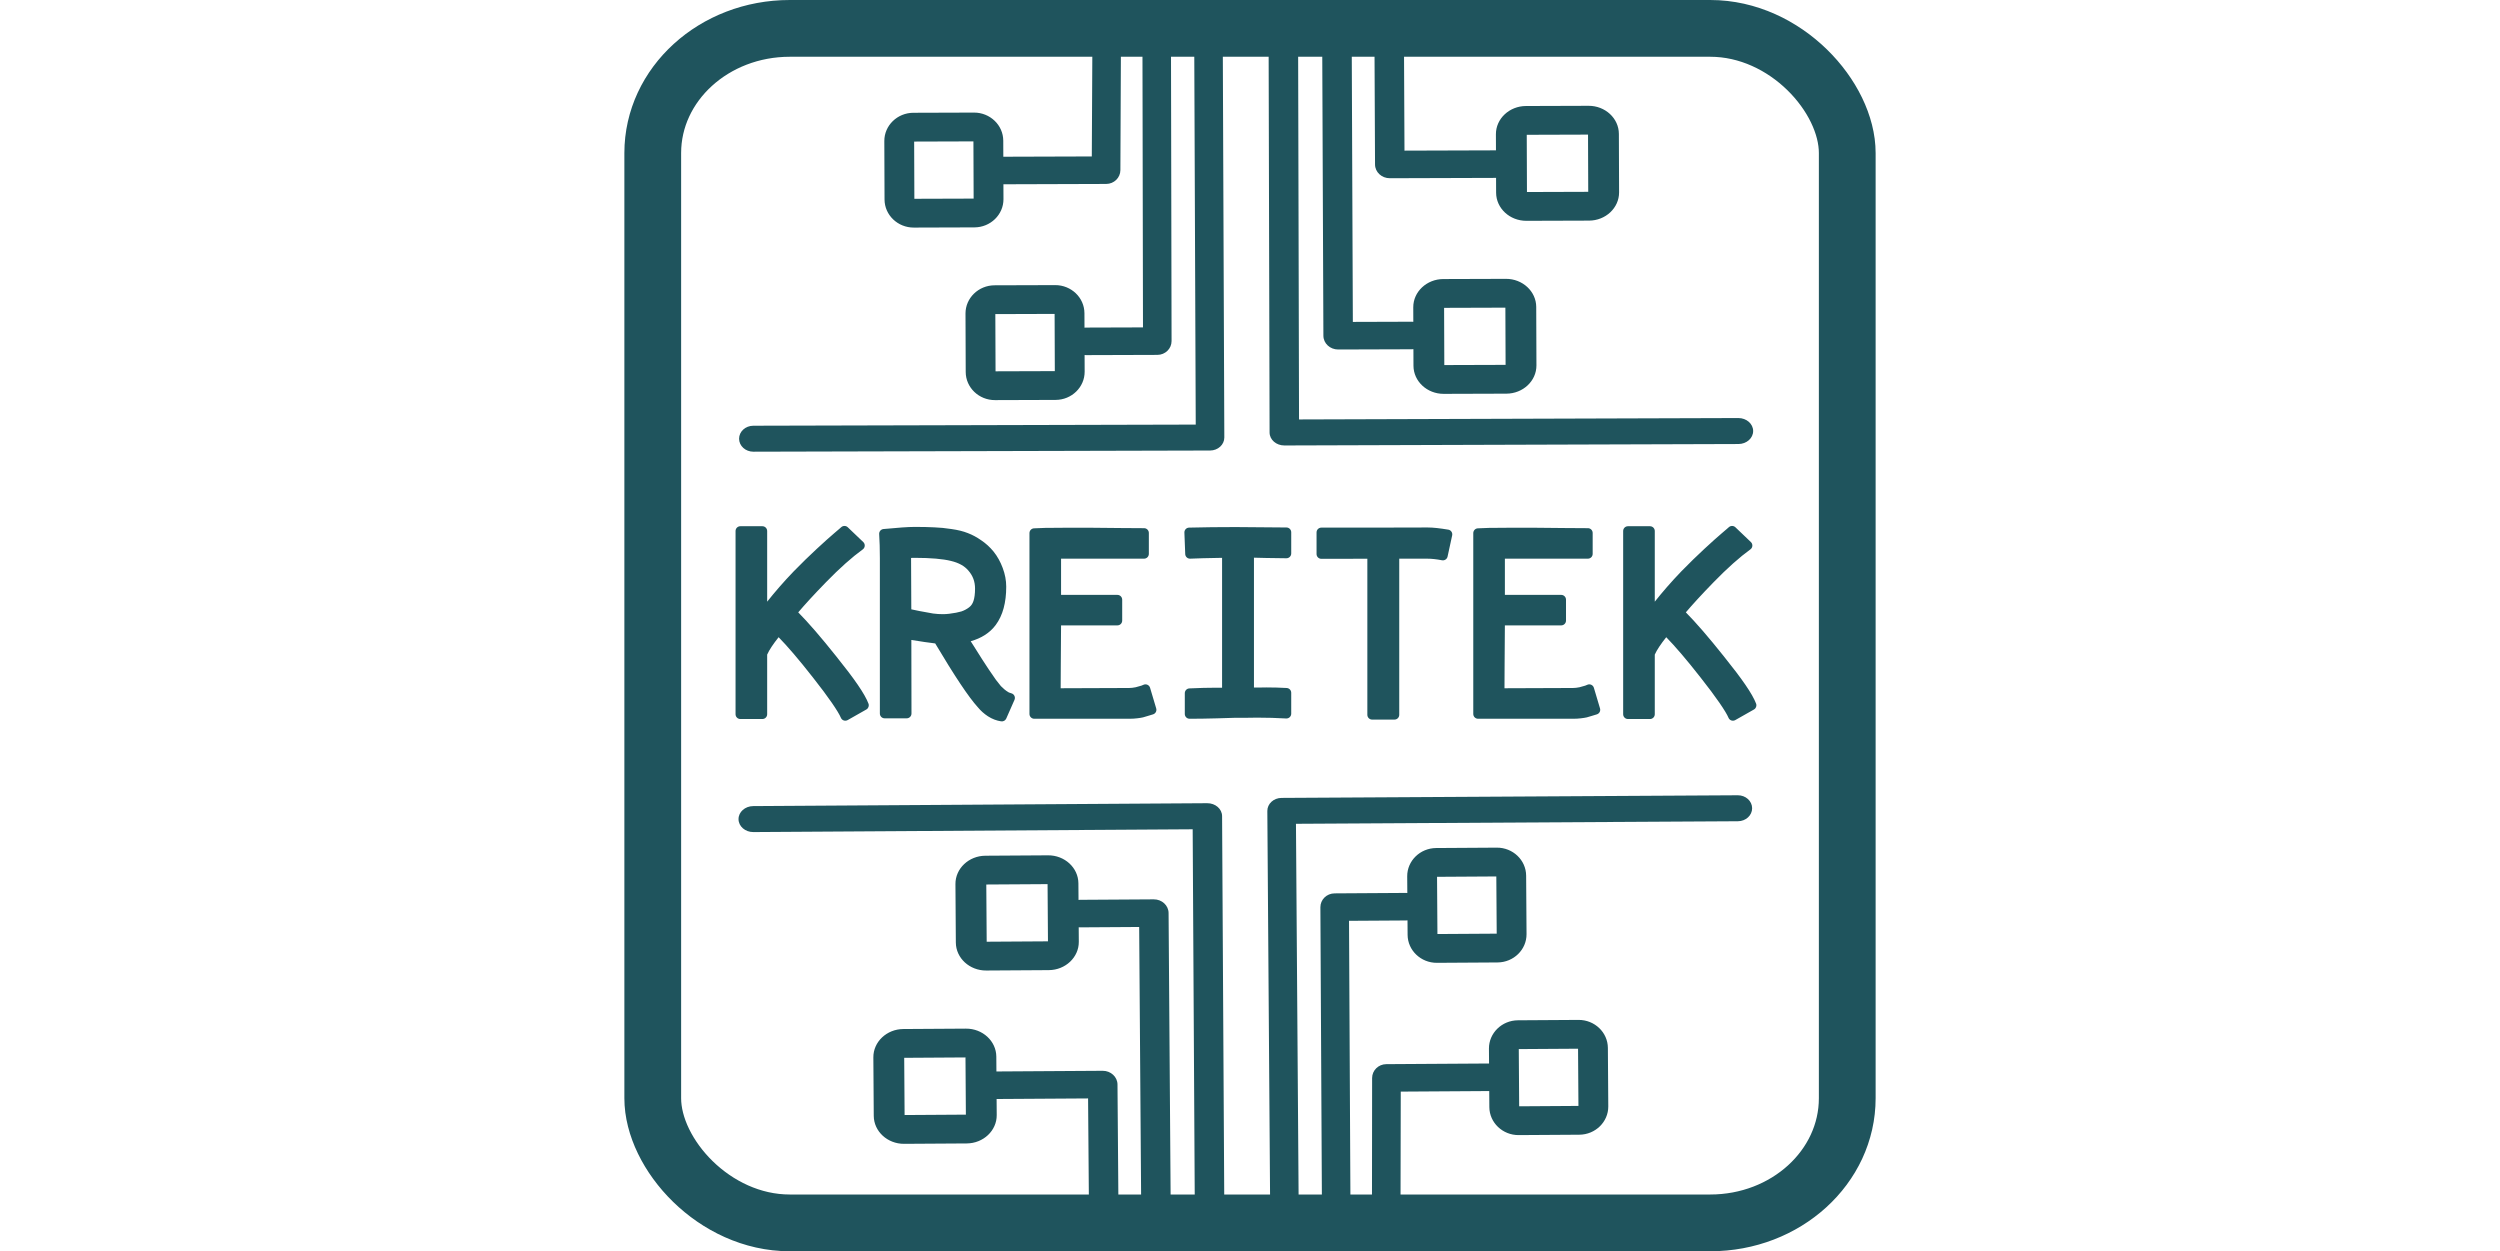 <?xml version="1.0"?>

<!-- Created with Inkscape (http://www.inkscape.org/) --> <svg xmlns:dc="http://purl.org/dc/elements/1.1/" xmlns:cc="http://creativecommons.org/ns#" xmlns:rdf="http://www.w3.org/1999/02/22-rdf-syntax-ns#" xmlns:svg="http://www.w3.org/2000/svg" xmlns="http://www.w3.org/2000/svg" xmlns:sodipodi="http://sodipodi.sourceforge.net/DTD/sodipodi-0.dtd" xmlns:inkscape="http://www.inkscape.org/namespaces/inkscape" id="svg2" version="1.1" inkscape:version="0.48.5 r10040" xml:space="preserve" width="1057.064" height="529.064" viewBox="0 0 1057.064 529.064" sodipodi:docname="kreitek.svg" inkscape:export-filename="C:\Users\Tor\Desktop\Circuit-board-logo\kreitek-logo-new-sinfondo.png" inkscape:export-xdpi="90" inkscape:export-ydpi="90"><defs id="defs6"><clipPath clipPathUnits="userSpaceOnUse" id="clipPath18"><path d="m 0,3753.87 0,0 0,4246.13 3515.2,0 0,-1941.87 -951.91,0 c -219.15,0 -396.82,-177.66 -396.82,-396.82 l 0,-1415.19 -2166.47,0 0,-492.25" id="path20" inkscape:connector-curvature="0"></path></clipPath><clipPath clipPathUnits="userSpaceOnUse" id="clipPath30"><path d="m 8000,4246.14 -1858.75,0 0,1415.17 0,0 c 0,219.16 -177.66,396.82 -396.82,396.82 l -1259.63,0 0,1941.87 -969.6,0 0,0 4484.8,0 0,-3753.86" id="path32" inkscape:connector-curvature="0"></path></clipPath><clipPath clipPathUnits="userSpaceOnUse" id="clipPath42"><path d="m 4484.8,6058.13 -969.6,0 0,1941.87 969.6,0 0,-1941.87" id="path44" inkscape:connector-curvature="0"></path></clipPath><clipPath clipPathUnits="userSpaceOnUse" id="clipPath54"><path d="M 3515.2,0 0,0 l 0,3753.87 2166.47,0 0,-1273.7 0,0 c 0,-219.14 177.67,-396.83 396.82,-396.83 l 951.91,0 0,-199.08 C 1895.36,1858.6 667.855,1736.27 667.855,1589.22 c 0,-147.04 1227.505,-269.37 2847.345,-295.03 L 3515.2,0" id="path56" inkscape:connector-curvature="0"></path></clipPath><clipPath clipPathUnits="userSpaceOnUse" id="clipPath66"><path d="m 0,3753.87 2166.47,0 0,492.25 -2166.47,0 0,-492.25 z" id="path68" inkscape:connector-curvature="0"></path></clipPath><clipPath clipPathUnits="userSpaceOnUse" id="clipPath78"><path d="m 8000,0 -4484.8,0 969.58,0 0,1290.62 c 1764.2,14.6 3143.77,142.71 3143.77,298.6 0,155.89 -1379.57,284.01 -3143.77,298.6 l 0,195.52 1259.65,0 c 219.16,0 396.82,177.69 396.82,396.83 l 0,1273.69 1858.75,0 0,492.28 L 8000,0" id="path80" inkscape:connector-curvature="0"></path></clipPath><clipPath clipPathUnits="userSpaceOnUse" id="clipPath90"><path d="m 6141.25,3753.86 1858.75,0 0,492.281 -1858.75,0 0,-492.281 z" id="path92" inkscape:connector-curvature="0"></path></clipPath><clipPath clipPathUnits="userSpaceOnUse" id="clipPath102"><path d="m 4484.78,0 -969.58,0 0,1294.19 c 205.31,-3.25 416.79,-4.95 633,-4.95 113.57,0 225.8,0.47 336.58,1.38 L 4484.78,0 m -969.58,1884.26 0,199.08 969.58,0 0,-195.52 c -110.78,0.92 -223.01,1.39 -336.58,1.39 -216.21,0 -427.69,-1.7 -633,-4.95" id="path104" inkscape:connector-curvature="0"></path></clipPath><clipPath clipPathUnits="userSpaceOnUse" id="clipPath178"><path d="m 5744.43,2083.34 -1259.65,0 -969.58,0 -951.91,0 c -219.15,0 -396.82,177.69 -396.82,396.83 l 0,3181.14 c 0,219.16 177.67,396.82 396.82,396.82 l 3181.14,0 c 219.16,0 396.82,-177.66 396.82,-396.82 l 0,-1415.17 0,-492.28 0,-1273.69 c 0,-219.14 -177.66,-396.83 -396.82,-396.83" id="path180" inkscape:connector-curvature="0"></path></clipPath><clipPath clipPathUnits="userSpaceOnUse" id="clipPath214"><path d="m 3515.2,1294.19 c -1619.84,25.66 -2847.345,147.99 -2847.345,295.03 0,147.05 1227.505,269.38 2847.345,295.04 l 0,-590.07" id="path216" inkscape:connector-curvature="0"></path></clipPath><clipPath clipPathUnits="userSpaceOnUse" id="clipPath226"><path d="m 4484.78,1290.62 0,597.2 c 1764.2,-14.59 3143.77,-142.71 3143.77,-298.6 0,-155.89 -1379.57,-284 -3143.77,-298.6" id="path228" inkscape:connector-curvature="0"></path></clipPath><clipPath clipPathUnits="userSpaceOnUse" id="clipPath238"><path d="m 4148.2,1289.24 c -216.21,0 -427.69,1.7 -633,4.95 l 0,590.07 c 205.31,3.25 416.79,4.95 633,4.95 113.57,0 225.8,-0.47 336.58,-1.39 l 0,-597.2 c -110.78,-0.91 -223.01,-1.38 -336.58,-1.38" id="path240" inkscape:connector-curvature="0"></path></clipPath><clipPath id="clipPath18-1" clipPathUnits="userSpaceOnUse"><path inkscape:connector-curvature="0" id="path20-4" d="m 0,3753.87 0,0 0,4246.13 3515.2,0 0,-1941.87 -951.91,0 c -219.15,0 -396.82,-177.66 -396.82,-396.82 l 0,-1415.19 -2166.47,0 0,-492.25"></path></clipPath><clipPath id="clipPath30-1" clipPathUnits="userSpaceOnUse"><path inkscape:connector-curvature="0" id="path32-4" d="m 8000,4246.14 -1858.75,0 0,1415.17 0,0 c 0,219.16 -177.66,396.82 -396.82,396.82 l -1259.63,0 0,1941.87 -969.6,0 0,0 4484.8,0 0,-3753.86"></path></clipPath><clipPath id="clipPath42-6" clipPathUnits="userSpaceOnUse"><path inkscape:connector-curvature="0" id="path44-4" d="m 4484.8,6058.13 -969.6,0 0,1941.87 969.6,0 0,-1941.87"></path></clipPath><clipPath id="clipPath54-8" clipPathUnits="userSpaceOnUse"><path inkscape:connector-curvature="0" id="path56-8" d="M 3515.2,0 0,0 l 0,3753.87 2166.47,0 0,-1273.7 0,0 c 0,-219.14 177.67,-396.83 396.82,-396.83 l 951.91,0 0,-199.08 C 1895.36,1858.6 667.855,1736.27 667.855,1589.22 c 0,-147.04 1227.505,-269.37 2847.345,-295.03 L 3515.2,0"></path></clipPath><clipPath id="clipPath66-8" clipPathUnits="userSpaceOnUse"><path inkscape:connector-curvature="0" id="path68-3" d="m 0,3753.87 2166.47,0 0,492.25 -2166.47,0 0,-492.25 z"></path></clipPath><clipPath id="clipPath78-9" clipPathUnits="userSpaceOnUse"><path inkscape:connector-curvature="0" id="path80-9" d="m 8000,0 -4484.8,0 969.58,0 0,1290.62 c 1764.2,14.6 3143.77,142.71 3143.77,298.6 0,155.89 -1379.57,284.01 -3143.77,298.6 l 0,195.52 1259.65,0 c 219.16,0 396.82,177.69 396.82,396.83 l 0,1273.69 1858.75,0 0,492.28 L 8000,0"></path></clipPath><clipPath id="clipPath90-2" clipPathUnits="userSpaceOnUse"><path inkscape:connector-curvature="0" id="path92-1" d="m 6141.25,3753.86 1858.75,0 0,492.281 -1858.75,0 0,-492.281 z"></path></clipPath><clipPath id="clipPath102-4" clipPathUnits="userSpaceOnUse"><path inkscape:connector-curvature="0" id="path104-2" d="m 4484.78,0 -969.58,0 0,1294.19 c 205.31,-3.25 416.79,-4.95 633,-4.95 113.57,0 225.8,0.47 336.58,1.38 L 4484.78,0 m -969.58,1884.26 0,199.08 969.58,0 0,-195.52 c -110.78,0.92 -223.01,1.39 -336.58,1.39 -216.21,0 -427.69,-1.7 -633,-4.95"></path></clipPath><clipPath id="clipPath178-4" clipPathUnits="userSpaceOnUse"><path inkscape:connector-curvature="0" id="path180-7" d="m 5744.43,2083.34 -1259.65,0 -969.58,0 -951.91,0 c -219.15,0 -396.82,177.69 -396.82,396.83 l 0,3181.14 c 0,219.16 177.67,396.82 396.82,396.82 l 3181.14,0 c 219.16,0 396.82,-177.66 396.82,-396.82 l 0,-1415.17 0,-492.28 0,-1273.69 c 0,-219.14 -177.66,-396.83 -396.82,-396.83"></path></clipPath><clipPath id="clipPath214-1" clipPathUnits="userSpaceOnUse"><path inkscape:connector-curvature="0" id="path216-4" d="m 3515.2,1294.19 c -1619.84,25.66 -2847.345,147.99 -2847.345,295.03 0,147.05 1227.505,269.38 2847.345,295.04 l 0,-590.07"></path></clipPath><clipPath id="clipPath226-6" clipPathUnits="userSpaceOnUse"><path inkscape:connector-curvature="0" id="path228-1" d="m 4484.78,1290.62 0,597.2 c 1764.2,-14.59 3143.77,-142.71 3143.77,-298.6 0,-155.89 -1379.57,-284 -3143.77,-298.6"></path></clipPath><clipPath id="clipPath238-0" clipPathUnits="userSpaceOnUse"><path inkscape:connector-curvature="0" id="path240-7" d="m 4148.2,1289.24 c -216.21,0 -427.69,1.7 -633,4.95 l 0,590.07 c 205.31,3.25 416.79,4.95 633,4.95 113.57,0 225.8,-0.47 336.58,-1.39 l 0,-597.2 c -110.78,-0.91 -223.01,-1.38 -336.58,-1.38"></path></clipPath></defs><sodipodi:namedview pagecolor="#ffffff" bordercolor="#666666" borderopacity="1" objecttolerance="10" gridtolerance="10" guidetolerance="10" inkscape:pageopacity="0" inkscape:pageshadow="2" inkscape:window-width="1436" inkscape:window-height="861" id="namedview4" showgrid="false" inkscape:zoom="0.45254834" inkscape:cx="-354.29106" inkscape:cy="10.896006" inkscape:window-x="1366" inkscape:window-y="18" inkscape:window-maximized="0" inkscape:current-layer="g10" showguides="true" inkscape:guide-bbox="true" fit-margin-top="0" fit-margin-left="264" fit-margin-right="264" fit-margin-bottom="0" inkscape:showpageshadow="false" showborder="true"><sodipodi:guide position="-1073.577,225.098" orientation="0,1" id="guide4343"></sodipodi:guide><sodipodi:guide position="-1055.636,315.035" orientation="0,1" id="guide4360"></sodipodi:guide><sodipodi:guide position="-1090.755,413.561" orientation="0,1" id="guide4411"></sodipodi:guide><sodipodi:guide position="-977.755,210.561" orientation="0,1" id="guide4413"></sodipodi:guide><sodipodi:guide position="-1068.755,299.561" orientation="0,1" id="guide4415"></sodipodi:guide></sodipodi:namedview><g id="g10" inkscape:groupmode="layer" inkscape:label="ink_ext_XXXXXX" transform="matrix(1.25,0,0,-1.25,-1236.26,733.147)"><flowroot xml:space="preserve" id="flowRoot3572-9" style="font-size:40px;font-style:normal;font-weight:normal;line-height:125%;letter-spacing:0px;word-spacing:0px;fill:#000000;fill-opacity:1;stroke:none;font-family:sans-serif" transform="translate(1722.084,-38.192)"><flowregion id="flowRegion3574-4"><rect id="rect3576-2" width="430.706" height="78.651" x="300.371" y="399.259"></rect></flowregion><flowpara id="flowPara3578-4"></flowpara></flowroot><path style="fill:#1f545d;fill-opacity:1;fill-rule:nonzero;stroke:none" d="m 1358.515,570.853 -0.194,-37.256 -29.93,-0.095 -0.02,5.438 c -0.019,5.252 -4.462,9.511 -9.903,9.494 l -20.495,-0.066 c -5.441,-0.017 -9.852,-4.304 -9.833,-9.556 l 0.072,-19.783 c 0.019,-5.252 4.462,-9.511 9.903,-9.494 l 20.495,0.066 c 5.441,0.017 9.852,4.304 9.833,9.556 l -0.019,5.028 34.758,0.111 c 2.666,0.008 4.798,2.101 4.809,4.675 l 0.181,41.883 -9.658,0 z m 16.941,0 0.178,-95.081 -19.23,-0.061 c -0.188,-5.6e-4 -0.372,-0.014 -0.555,-0.034 l -0.017,4.906 c -0.019,5.252 -4.462,9.51 -9.903,9.492 l -20.495,-0.064 c -5.441,-0.017 -9.854,-4.306 -9.834,-9.558 l 0.073,-19.783 c 0.019,-5.252 4.462,-9.511 9.903,-9.494 l 20.495,0.066 c 5.441,0.017 9.852,4.304 9.833,9.556 l -0.02,5.627 c 0.182,-0.02 0.367,-0.032 0.555,-0.031 l 24.055,0.077 c 2.666,0.008 4.814,2.1 4.809,4.673 l -0.195,99.709 -9.652,0 z m 17.52,0 0.502,-127.958 -149.655,-0.384 c -2.665,-0.008 -4.82,-1.983 -4.811,-4.409 0.01,-2.427 2.179,-4.385 4.844,-4.378 l 154.48,0.399 c 2.666,0.008 4.82,1.983 4.811,4.409 l -0.517,132.322 z m 25.158,0 0.322,-130.642 c 0.01,-2.427 2.248,-4.386 5.005,-4.378 l 153.595,0.489 c 2.755,0.009 4.984,1.983 4.975,4.409 -0.01,2.427 -2.251,4.386 -5.006,4.378 l -148.606,-0.473 -0.306,126.217 z m 18.133,0 0.394,-97.916 c 0.01,-2.573 2.25,-4.65 5.006,-4.642 l 24.869,0.08 c 0.195,6.2e-4 0.386,0.013 0.575,0.034 l 0.02,-5.627 c 0.019,-5.252 4.612,-9.51 10.238,-9.492 l 21.189,0.067 c 5.626,0.018 10.186,4.306 10.167,9.558 l -0.072,19.784 c -0.019,5.252 -4.612,9.51 -10.238,9.492 l -21.189,-0.067 c -5.626,-0.018 -10.186,-4.306 -10.167,-9.558 l 0.017,-4.906 c -0.188,0.02 -0.379,0.032 -0.573,0.031 l -19.881,-0.064 -0.375,93.225 -9.98,0 z m 17.678,0 0.183,-39.978 c 0.012,-2.574 2.251,-4.652 5.006,-4.644 l 35.934,0.114 0.019,-5.028 c 0.019,-5.252 4.61,-9.51 10.236,-9.492 l 21.191,0.067 c 5.626,0.018 10.186,4.306 10.167,9.558 l -0.072,19.783 c -0.019,5.252 -4.612,9.512 -10.238,9.494 l -21.189,-0.069 c -5.626,-0.018 -10.188,-4.306 -10.169,-9.558 l 0.02,-5.438 -30.944,-0.098 -0.166,35.289 -9.98,0 z m 72.231,-29.869 0.07,-19.352 -20.728,-0.067 -0.07,19.353 20.728,0.066 z m -207.895,-2.292 0.07,-19.353 -20.049,-0.064 -0.07,19.353 z m 179.939,-56.242 0.072,-19.352 -20.728,-0.066 -0.072,19.352 20.728,0.066 z m -152.478,-2.116 0.07,-19.352 -20.048,-0.064 -0.072,19.352 20.05,0.064 z" id="path192-0-4-6-3" inkscape:connector-curvature="0" sodipodi:nodetypes="cccccscccscccccccccccccccccsccccscccccccscscccsccsccccccccccscccccccccccccccccccccccccccccccccccccccccccccccccccc"></path><path style="fill:#1f545d;fill-opacity:1;fill-rule:nonzero;stroke:none" d="m 1576.828,317.51 -154.335,-0.895 c -2.666,-0.017 -4.813,-1.997 -4.796,-4.424 l 0.984,-138.628 9.652,-0.009 -0.953,134.304 149.509,0.864 c 2.665,0.017 4.813,1.997 4.796,4.424 -0.017,2.427 -2.191,4.381 -4.855,4.364 z m -179.454,-2.685 -153.593,-0.979 c -2.755,-0.018 -4.977,-1.999 -4.96,-4.425 0.017,-2.427 2.264,-4.379 5.019,-4.362 l 148.604,0.946 0.742,-132.418 9.98,-0.009 -0.773,136.885 c -0.014,2.427 -2.263,4.379 -5.019,4.362 z m 97.933,-15.033 -20.495,-0.131 c -5.441,-0.035 -9.838,-4.334 -9.803,-9.586 l 0.039,-5.627 c -0.182,0.019 -0.367,0.03 -0.555,0.029 l -24.055,-0.153 c -2.666,-0.017 -4.808,-2.116 -4.795,-4.689 l 0.539,-104.883 c 0,-0.417 0.068,-0.819 0.177,-1.203 l 9.295,-0.008 c 0.116,0.406 0.182,0.832 0.179,1.273 l -0.506,100.225 19.228,0.123 c 0.188,8.3e-4 0.373,0.016 0.555,0.037 l 0.033,-4.908 c 0.036,-5.252 4.492,-9.495 9.934,-9.461 l 20.495,0.13 c 5.441,0.035 9.838,4.336 9.803,9.588 l -0.135,19.783 c -0.036,5.252 -4.492,9.497 -9.934,9.462 z m -151.785,-2.598 -21.189,-0.135 c -5.625,-0.036 -10.173,-4.337 -10.137,-9.589 l 0.135,-19.783 c 0.036,-5.252 4.643,-9.495 10.268,-9.459 l 21.189,0.134 c 5.625,0.036 10.173,4.339 10.137,9.591 l -0.033,4.905 c 0.188,-0.019 0.38,-0.03 0.574,-0.029 l 19.88,0.127 0.715,-98.954 c 9e-4,-0.134 0.012,-0.267 0.025,-0.398 l 9.933,-0.009 c 0.016,0.155 0.023,0.313 0.022,0.472 l -0.747,103.612 c -0.019,2.573 -2.266,4.643 -5.022,4.626 l -24.869,-0.159 c -0.195,-8.2e-4 -0.385,-0.016 -0.574,-0.037 l -0.039,5.627 c -0.036,5.252 -4.643,9.495 -10.268,9.459 z m 151.63,-7.144 0.132,-19.352 -20.05,-0.127 -0.132,19.352 z m -151.793,-2.598 0.133,-19.352 -20.728,-0.131 -0.133,19.352 z m 179.596,-45.929 -20.495,-0.131 c -5.441,-0.035 -9.838,-4.336 -9.802,-9.588 l 0.035,-5.028 -34.757,-0.222 c -2.665,-0.017 -4.792,-2.117 -4.795,-4.691 l -0.056,-48.331 9.653,-0.009 0.088,43.744 29.93,0.192 0.037,-5.438 c 0.036,-5.252 4.491,-9.497 9.932,-9.462 l 20.495,0.131 c 5.441,0.035 9.84,4.336 9.804,9.588 l -0.137,19.783 c -0.036,5.252 -4.491,9.497 -9.932,9.462 z m -207.201,-2.951 -21.189,-0.135 c -5.625,-0.036 -10.173,-4.339 -10.137,-9.591 l 0.135,-19.783 c 0.036,-5.252 4.643,-9.495 10.268,-9.459 l 21.189,0.135 c 5.625,0.036 10.173,4.337 10.137,9.589 l -0.037,5.438 30.942,0.197 0.327,-41.344 9.98,-0.009 -0.358,46.075 c -0.02,2.574 -2.265,4.643 -5.021,4.626 l -35.933,-0.228 -0.035,5.028 c -0.036,5.252 -4.642,9.497 -10.268,9.461 z m 207.044,-6.791 0.132,-19.352 -20.049,-0.129 -0.133,19.352 z m -207.207,-2.951 0.132,-19.352 -20.728,-0.133 -0.132,19.352 z" id="path192-0-4-3-2-5" inkscape:connector-curvature="0" sodipodi:nodetypes="ccsccccccccccccccsccccccccscccscccccccsccccssccccccccccccccccccccccccccccccccscccccccccccccssccccccccccccccccccccccc"></path><path style="font-size:43.496px;font-style:normal;font-weight:normal;line-height:125%;letter-spacing:0px;word-spacing:0px;fill:#1f545d;fill-opacity:1;stroke:none;font-family:sans-serif" d="m 1274.591,408.611 c -0.408,-0.016 -0.794,-0.185 -1.082,-0.473 0.174,0.174 -0.182,-0.161 -0.571,-0.496 -0.389,-0.335 -0.954,-0.816 -1.692,-1.445 -1.479,-1.254 -3.455,-3.026 -5.95,-5.331 -2.509,-2.318 -5.094,-4.84 -7.755,-7.564 l -0.01,-0.007 c -3.552,-3.689 -6.443,-7.066 -9.02,-10.3 l 0,23.904 c -7e-4,0.893 -0.724,1.616 -1.617,1.617 l -7.46,0 c -0.893,-2.7e-4 -1.617,-0.724 -1.617,-1.617 l 0,-61.984 c 7e-4,-0.893 0.725,-1.616 1.617,-1.617 l 7.46,0 c 0.892,7.1e-4 1.616,0.724 1.617,1.617 l 0,20.179 c 0.71,1.602 2.072,3.621 3.876,5.881 2.994,-3.069 6.761,-7.431 11.548,-13.555 l 0.01,-0.008 c 5.417,-6.857 8.646,-11.639 9.502,-13.688 0.374,-0.896 1.448,-1.263 2.292,-0.784 l 6.327,3.587 c 0.694,0.394 0.998,1.235 0.714,1.982 -1.281,3.368 -4.827,8.421 -10.774,15.824 l 0,0.005 c -5.388,6.77 -9.611,11.625 -12.987,15.043 2.242,2.634 5.178,5.869 9.391,10.195 4.645,4.77 8.804,8.473 12.439,11.1 0.82,0.592 0.901,1.783 0.17,2.482 l -5.241,5.003 c -0.316,0.302 -0.741,0.464 -1.179,0.447 l -0.01,6.9e-4 z m 300.248,0 c -0.407,-0.016 -0.794,-0.185 -1.082,-0.473 0.179,0.179 -0.181,-0.161 -0.571,-0.496 -0.39,-0.335 -0.955,-0.816 -1.694,-1.445 -1.479,-1.254 -3.456,-3.026 -5.951,-5.331 -2.509,-2.318 -5.094,-4.84 -7.755,-7.564 l -0.01,-0.007 c -3.551,-3.689 -6.443,-7.066 -9.021,-10.3 l 0,23.904 c -7e-4,0.893 -0.724,1.616 -1.617,1.617 l -7.46,0 c -0.893,1.6e-4 -1.618,-0.724 -1.618,-1.617 l 0,-61.984 c 7e-4,-0.893 0.725,-1.617 1.618,-1.617 l 7.46,0 c 0.892,7.5e-4 1.616,0.724 1.617,1.617 l 0,20.179 c 0.71,1.602 2.073,3.621 3.877,5.881 2.994,-3.069 6.761,-7.431 11.548,-13.555 l 0.01,-0.008 c 5.417,-6.857 8.645,-11.639 9.501,-13.688 0.374,-0.896 1.448,-1.263 2.293,-0.784 l 6.327,3.587 c 0.694,0.394 0.997,1.235 0.714,1.982 -1.281,3.368 -4.826,8.421 -10.774,15.824 l 0,0.005 c -5.388,6.77 -9.612,11.625 -12.988,15.043 2.242,2.634 5.179,5.869 9.392,10.195 4.645,4.77 8.803,8.473 12.439,11.1 0.82,0.592 0.901,1.783 0.169,2.482 l -5.239,5.003 c -0.316,0.302 -0.741,0.464 -1.179,0.447 l -0.01,6.9e-4 z m -276.541,-0.33 c -2.053,-4.1e-4 -5.483,-0.241 -10.44,-0.714 -0.871,-0.083 -1.519,-0.844 -1.461,-1.717 0.154,-2.347 0.234,-5.069 0.234,-8.157 l 0,-52.542 c 7e-4,-0.894 0.726,-1.617 1.619,-1.617 l 7.457,0 c 0.894,-5.9e-4 1.62,0.725 1.619,1.619 l -0.045,24.892 c 3.23,-0.522 6.082,-0.953 8.07,-1.177 6.517,-10.935 11.267,-18.128 14.431,-21.6 0.955,-1.163 2.096,-2.181 3.409,-3.044 l 0.017,-0.011 c 1.401,-0.898 2.903,-1.479 4.466,-1.702 0.718,-0.103 1.417,0.286 1.71,0.95 l 2.785,6.325 c 0.404,0.918 -0.116,1.978 -1.088,2.221 -0.267,0.067 -0.541,0.163 -0.82,0.275 -0.256,0.143 -0.516,0.303 -0.782,0.496 0,0.002 -0.01,0.003 -0.01,0.005 -0.258,0.206 -0.486,0.38 -0.7,0.537 -0.207,0.203 -0.437,0.419 -0.727,0.681 -0.283,0.255 -0.449,0.412 -0.461,0.423 -0.464,0.554 -1.021,1.254 -1.671,2.109 l -0.011,0.015 c 0,0.005 -0.01,0.008 -0.01,0.014 -0.637,0.88 -1.451,2.061 -2.438,3.54 l -0.01,0.014 c -0.991,1.518 -1.75,2.678 -2.282,3.492 l -0.024,0.035 c -2e-4,3.1e-4 3e-4,0.002 0,0.002 -0.517,0.839 -1.416,2.264 -2.728,4.326 -0.608,0.956 -0.684,1.069 -1.05,1.642 3.54,0.991 6.447,2.787 8.453,5.48 2.435,3.267 3.566,7.643 3.566,12.97 0,2.121 -0.402,4.239 -1.187,6.323 -0.777,2.094 -1.805,3.953 -3.089,5.55 l -0.01,0.01 c -1.222,1.494 -2.613,2.767 -4.16,3.801 -1.476,1.038 -2.99,1.857 -4.538,2.443 -1.568,0.625 -3.392,1.07 -5.489,1.366 -2.06,0.321 -4.018,0.515 -5.876,0.581 -1.802,0.096 -4.036,0.145 -6.722,0.145 l -0.01,0 z m 108.681,-0.049 c -5.582,0 -10.835,-0.06 -15.761,-0.187 -0.901,-0.023 -1.61,-0.778 -1.576,-1.679 l 0.282,-7.27 c 0.035,-0.904 0.804,-1.604 1.707,-1.553 1.916,0.106 5.954,0.198 10.757,0.283 l 0,-43.931 -1.924,0 c -2.738,0 -5.785,-0.077 -9.142,-0.235 -0.863,-0.041 -1.542,-0.753 -1.542,-1.617 l 0,-7.034 c 8e-4,-0.894 0.726,-1.617 1.619,-1.617 2.788,0 5.87,0.046 9.25,0.141 l 0.016,0 c 3.363,0.126 5.498,0.189 6.267,0.189 l 3.87,0 c 0.01,-10e-5 0.021,-10e-5 0.031,0 1.6,0.031 2.746,0.046 3.415,0.046 3.369,0 6.642,-0.095 9.819,-0.282 0.929,-0.053 1.711,0.685 1.711,1.615 l 0,7.081 c -1e-4,0.856 -0.667,1.564 -1.522,1.615 -2.205,0.128 -4.502,0.191 -6.892,0.191 -0.826,0 -1.837,-0.015 -3.022,-0.046 l -1.17,0 0,43.934 c 1.21,-0.019 2.374,-0.034 4.129,-0.101 l 0.022,0 c 2.498,-0.063 4.776,-0.095 6.838,-0.095 0.893,7.5e-4 1.616,0.725 1.617,1.618 l 0,7.175 c -6e-4,0.885 -0.713,1.606 -1.598,1.617 -7.714,0.094 -13.444,0.141 -17.203,0.141 l -7e-4,0 z m 65.053,-0.141 c -3.215,0 -9.62,-0.014 -19.22,-0.046 l -16.849,0 c -0.893,-7e-4 -1.617,-0.725 -1.617,-1.618 l 0,-7.319 c 7e-4,-0.893 0.724,-1.616 1.617,-1.617 l 6.421,0 0.014,0 c 3.044,0.027 6.088,0.036 9.131,0.041 l 0,-52.807 c 8e-4,-0.893 0.725,-1.617 1.619,-1.617 l 7.554,0 c 0.893,3.2e-4 1.617,0.724 1.617,1.617 l 0,52.815 9.478,0 c 1.444,0 3.108,-0.176 4.98,-0.538 0.863,-0.166 1.7,0.386 1.887,1.244 l 1.557,7.176 c 0.196,0.903 -0.402,1.787 -1.314,1.939 -2.88,0.48 -5.139,0.729 -6.875,0.729 l -8e-4,0 z m -123.549,-0.094 0,-7e-4 c -4.673,0 -7.883,-0.06 -9.746,-0.193 -0.846,-0.061 -1.501,-0.765 -1.502,-1.613 l 0,-61.181 c 8e-4,-0.893 0.725,-1.616 1.618,-1.617 l 32.196,0 c 0.909,0 1.778,0.049 2.609,0.152 0.813,0.098 1.446,0.194 1.959,0.313 0.037,0.009 0.074,0.019 0.112,0.031 0.395,0.122 0.972,0.292 1.723,0.511 0.764,0.223 1.284,0.381 1.615,0.492 0.828,0.276 1.288,1.158 1.04,1.995 l -2.077,6.987 c -0.273,0.919 -1.282,1.4 -2.168,1.034 l -0.737,-0.305 c -0.441,-0.155 -1.114,-0.347 -1.969,-0.554 -0.814,-0.167 -1.55,-0.248 -2.201,-0.248 l -0.01,0 -23.155,-0.087 c 0,1.27 0.014,3.147 0.041,7.657 l 0,0.01 c 0.063,5.427 0.092,9.934 0.093,13.595 l 19.061,0 c 0.893,-1.6e-4 1.617,0.724 1.618,1.617 l 0,7.082 c -8e-4,0.893 -0.725,1.617 -1.618,1.617 l -19.06,0 0,12.251 28.076,0 c 0.893,2.6e-4 1.617,0.724 1.618,1.617 l 0,7.081 c -3e-4,0.893 -0.724,1.617 -1.618,1.618 l -0.754,0 c -0.861,0 -3.26,0.014 -7.149,0.046 l -0.014,0 c -3.87,0.063 -7.134,0.095 -9.787,0.095 l -5.192,0 -4.627,0 z m 150.124,0 0,-7e-4 c -4.673,0 -7.884,-0.06 -9.747,-0.193 -0.846,-0.061 -1.5,-0.765 -1.501,-1.613 l 0,-61.181 c 7e-4,-0.893 0.724,-1.616 1.617,-1.617 l 32.198,0 c 0.908,0 1.776,0.049 2.606,0.152 0.813,0.098 1.446,0.194 1.959,0.313 0.037,0.009 0.074,0.019 0.112,0.031 0.395,0.122 0.972,0.292 1.723,0.511 0.763,0.223 1.283,0.381 1.617,0.492 0.828,0.276 1.288,1.158 1.04,1.995 l -2.079,6.987 c -0.274,0.919 -1.282,1.4 -2.168,1.034 l -0.737,-0.305 c -0.442,-0.155 -1.113,-0.347 -1.966,-0.554 -0.814,-0.167 -1.55,-0.248 -2.201,-0.248 l -0.01,0 -23.154,-0.087 c 0,1.271 0.012,3.147 0.038,7.657 l 0,0.01 c 0.063,5.427 0.093,9.934 0.094,13.595 l 19.06,0 c 0.892,7.1e-4 1.616,0.724 1.617,1.617 l 0,7.082 c -8e-4,0.893 -0.724,1.616 -1.617,1.617 l -19.058,0 0,12.251 28.076,0 c 0.894,-6e-4 1.618,0.723 1.619,1.617 l 0,7.081 c -2e-4,0.894 -0.725,1.618 -1.619,1.618 l -0.757,0 c -0.861,0 -3.26,0.014 -7.149,0.046 l -0.014,0 c -3.87,0.063 -7.132,0.095 -9.785,0.095 l -5.194,0 -4.625,0 z m -200.069,-10.175 0,0 c 5.341,0 9.423,-0.37 12.123,-1.038 l 0.015,-0.005 c 2.684,-0.635 4.569,-1.722 5.849,-3.211 l 0.012,-0.012 c 1.555,-1.774 2.29,-3.737 2.29,-6.157 0,-1.772 -0.2,-3.171 -0.53,-4.162 -0.321,-0.964 -0.797,-1.632 -1.48,-2.156 -0.798,-0.612 -1.666,-1.069 -2.626,-1.391 -0.991,-0.301 -2.381,-0.575 -4.138,-0.787 l -0.01,0 c -0.689,-0.086 -1.392,-0.131 -2.113,-0.131 -1.085,0 -2.19,0.074 -3.313,0.222 -1.162,0.184 -2.691,0.462 -4.588,0.836 -1.296,0.276 -1.981,0.415 -2.762,0.577 l -0.081,17.393 c 0.453,0.006 0.861,0.021 1.349,0.021 z" id="path4258-3" inkscape:connector-curvature="0" sodipodi:nodetypes="ccccccccccccccccccccccccccccccccccccccsccccccccccccccccccccccccccccccccscccccccccccccccccccccccccccccsscccccccccccccccccsccccccsccsccccscccccccccsccccccccccccccccsccccsccccccccsccccccccccscccccccccccccccsccscccccccccsccccccscccscccccccccccccccsccscccccccccscccccscccccc"></path><rect style="fill:none;stroke:#1f545d;stroke-width:19.2;stroke-miterlimit:4;stroke-opacity:1;stroke-dasharray:none" id="rect4246" width="404.051" height="404.051" x="1209.808" y="-576.917" transform="scale(1,-1)" rx="46.339" ry="42.163"></rect></g></svg>